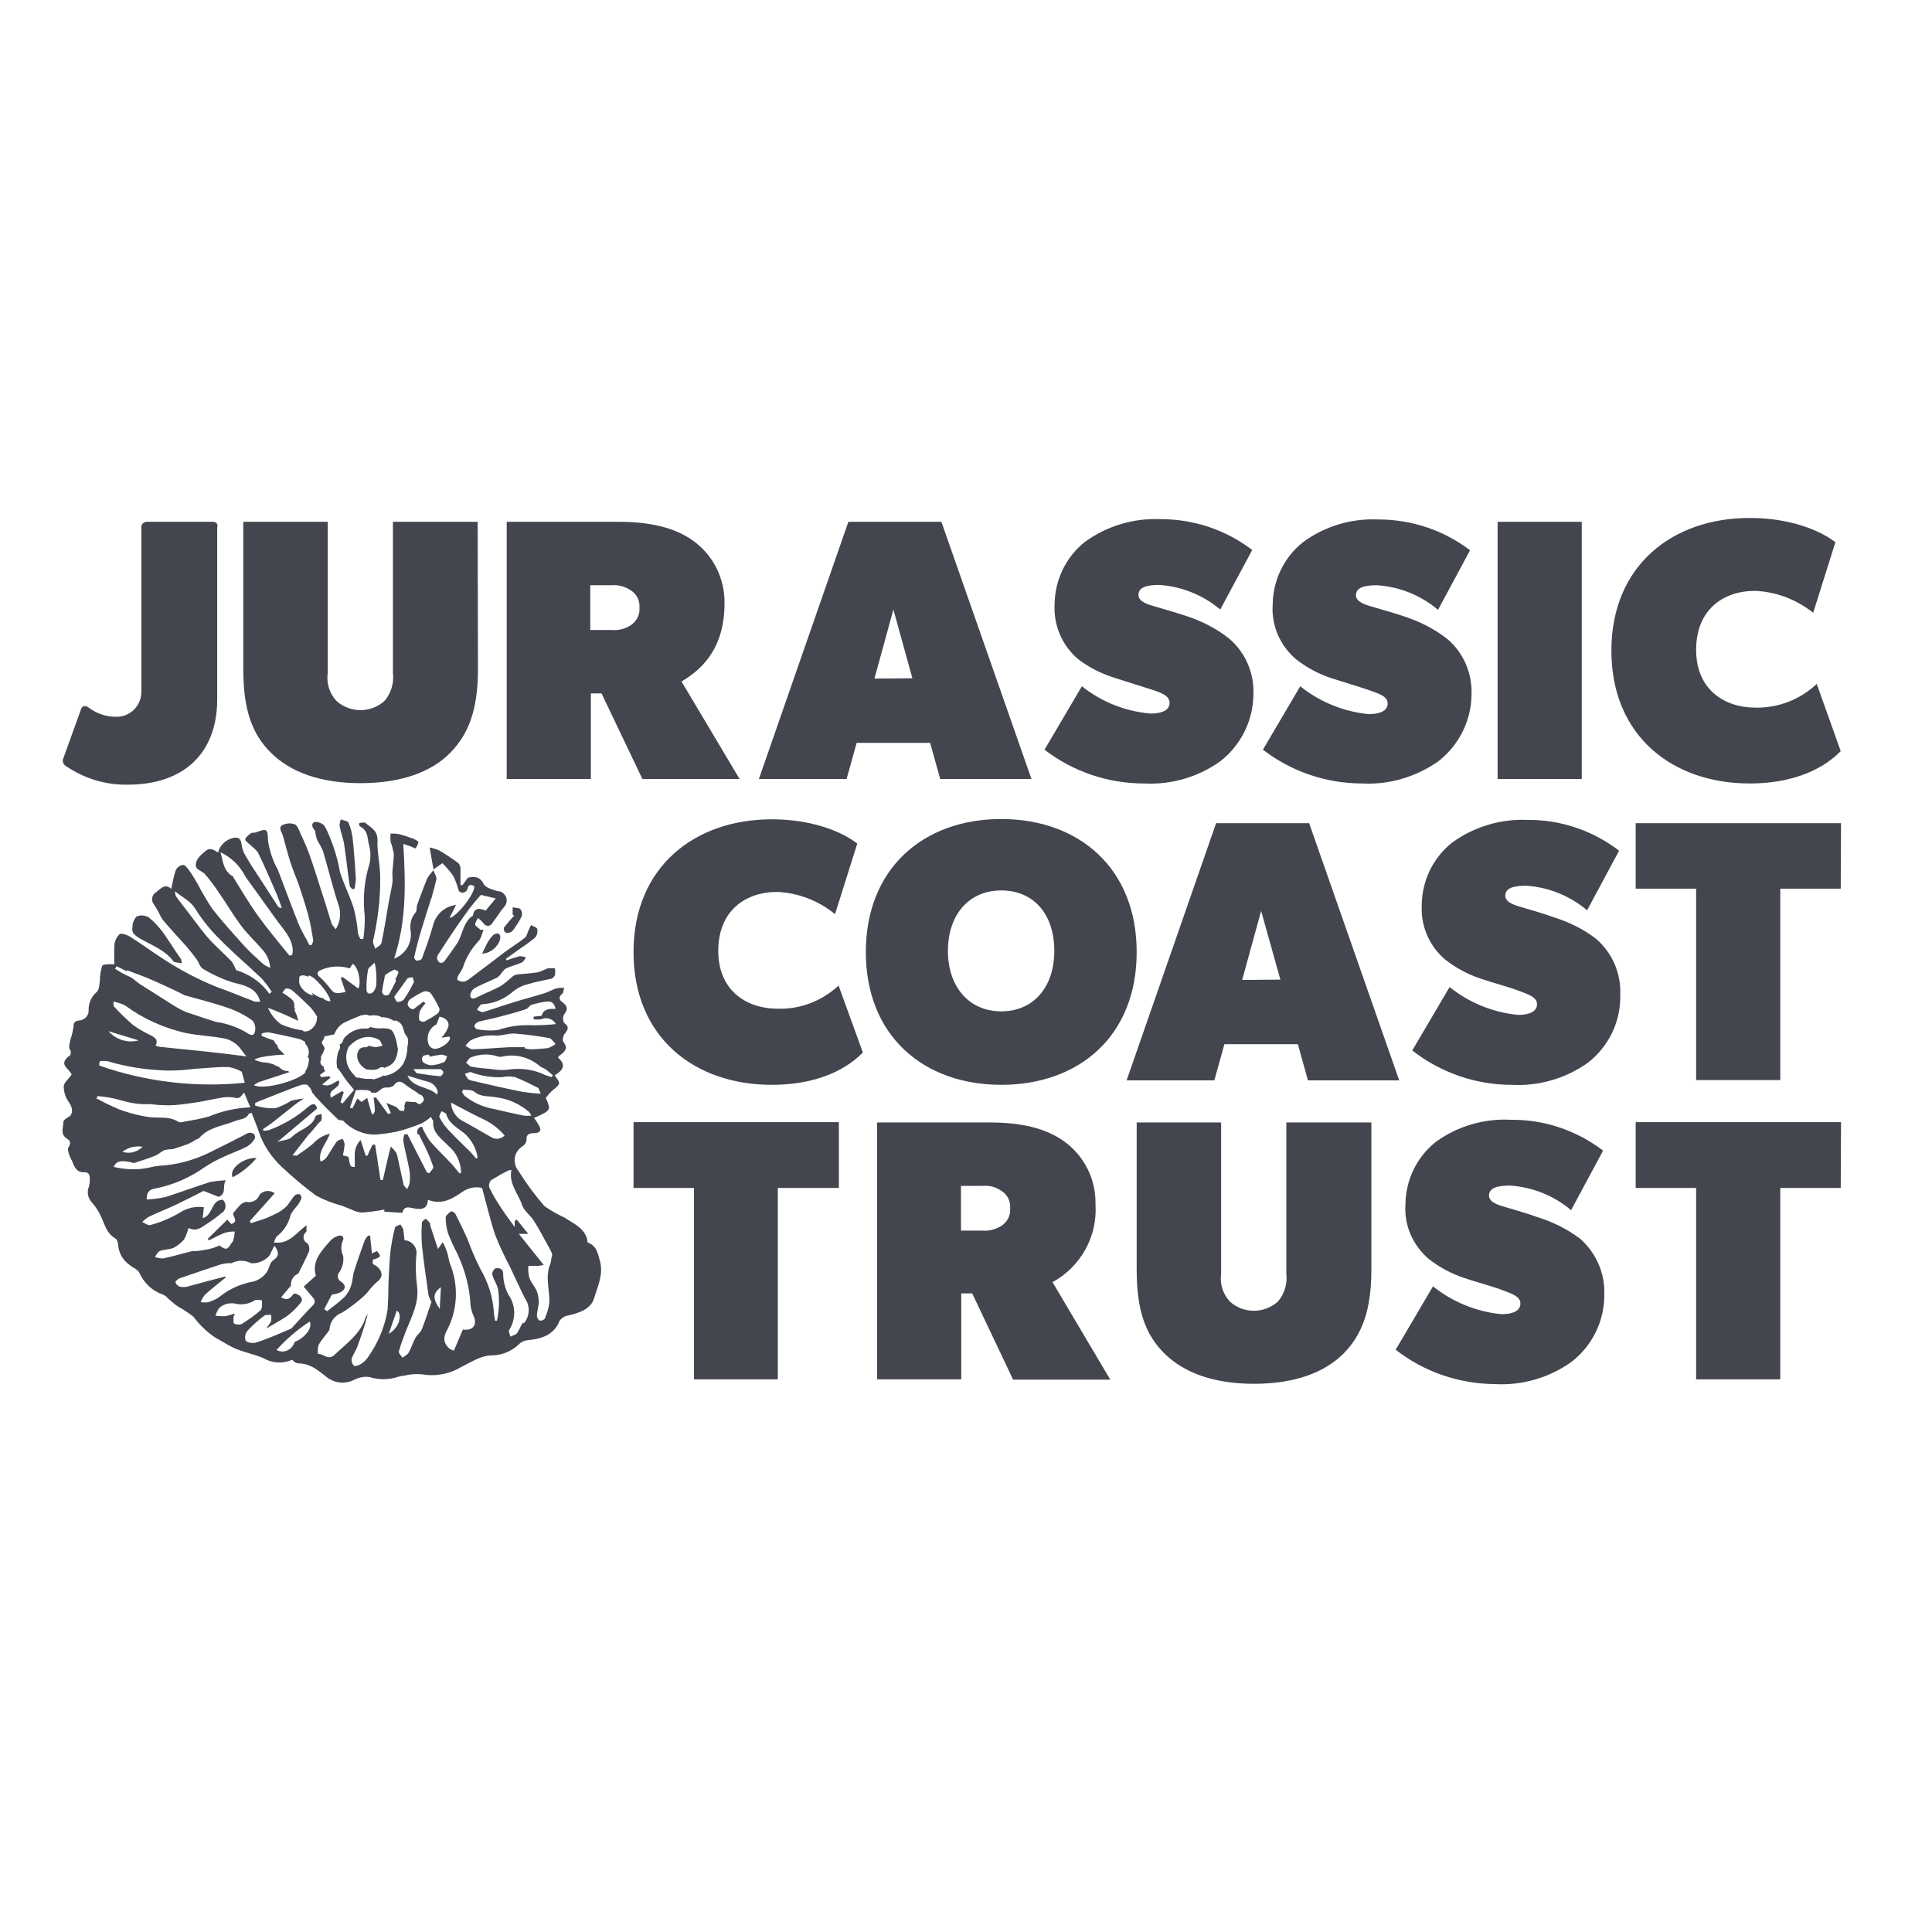 <?xml version="1.0" encoding="utf-8"?>
<!-- Generator: Adobe Illustrator 19.0.0, SVG Export Plug-In . SVG Version: 6.00 Build 0)  -->
<svg version="1.1" id="layer" xmlns="http://www.w3.org/2000/svg" xmlns:xlink="http://www.w3.org/1999/xlink" x="0px" y="0px"
	 viewBox="-153 -46 652 652" style="enable-background:new -153 -46 652 652;" xml:space="preserve">
<style type="text/css">
	.st0{fill:#43464E;}
</style>
<path class="st0" d="M-36.9,238.6c0.7,4.7,1.2,9.5,1.9,14.2c0,0.4,0.5,0.8,0.8,1.2h0.8c0.3-1.1,0.4-2.3,0.5-3.4
	c-0.3-4.6-0.6-9.2-1.1-13.8c-0.2-1.8-0.7-3.5-1.4-5.2c-0.3-0.6-1.7-0.7-2.6-1.1c-0.2,0.7-0.4,1.4-0.4,2.1
	C-38.1,234.6-37.3,236.6-36.9,238.6z"/>
<path class="st0" d="M-74.5,351.3c3.1-1.6,5.8-3.8,8.1-6.5C-71,344.6-75.8,348.5-74.5,351.3z"/>
<path class="st0" d="M-105.8,270.7c4,2.3,8.5,3.9,11.3,7.7c0.4,0.5,1.7,0.4,2.9,0.7c-0.1-0.5-0.2-0.9-0.3-1.4
	c-1.9-2.7-3.8-5.7-5.7-8.5c-1.5-2.1-3.2-4-5.2-5.6c-1.2-0.7-2.7-0.9-4.1-0.3c-1,1.1-1.5,2.5-1.4,3.9
	C-108.7,268.8-107.3,269.8-105.8,270.7z"/>
<path class="st0" d="M20.5,263c-1.2,1.3-2.3,2.6-3.4,4c-0.2,0.6,0,1.3,0.5,1.7c0.6,0.2,1.3,0.1,1.9-0.2c0.6-0.5,1.1-1,1.4-1.7
	c0.9-1.2,1.6-2.4,2.2-3.7c0.2-0.8,0-1.7-0.5-2.3c-0.5-0.5-1.7-0.4-2.6-0.6c0,0.8,0,1.6,0,2.4C20.2,262.8,20.3,262.9,20.5,263z"/>
<path class="st0" d="M49.5,379.7c-0.7-2.6-1.1-5.3-4.2-6.4c-0.4-4.6-4.5-6.2-7.8-8.4c-2.4-1.1-4.7-2.4-6.8-3.9
	c-3.2-3.7-6.1-7.6-8.7-11.8c-2-2.4-1.7-5.9,0.7-7.9c0,0,0,0,0,0l0.8-0.6c0.7-0.4,1.1-1.2,1.2-2c-0.2-1.9,0.9-2.3,2.7-2.3
	s2.4-1,1.6-2.4c-0.5-0.9-1.1-1.9-1.8-2.7c5.8-2.6,5.8-2.6,4-6.8c0.6-0.8,1.3-1.6,2-2.3c3.1-2.5,3.1-2.4,1-5.3
	c2.6-1.6,4.1-3.4,1.2-5.9c0-0.3,0-0.4,0-0.4l0.6-0.5c1.6-1.2,2.9-2.4,1.1-4.5c-0.4-0.5,0-1.9,0.3-2.5c1.1-1.4,2-2.4,0-3.9
	c-0.5-0.9-0.5-2,0-2.9c1.3-1.6,1.2-2.7-0.5-4c-1.2-0.8-1.5-1.8-0.2-2.9c0.5-0.4,0.5-1.4,0.7-2c-0.9-0.1-1.9,0-2.8,0.2
	c-1.3,0.4-2.5,1.2-3.9,1.6c-3.4,1.1-6.8,1.9-10.2,3c-3.4,1-7,2.3-10.6,3.4c-0.5,0-1.3-0.5-1.9-0.8c0.3-0.6,0.7-1.2,1.2-1.7
	c0.4-0.3,1.1-0.2,1.7-0.3c3.3-0.4,6.4-1.8,8.9-3.9c1.6-1.4,3.4-2.3,5.5-2.8c2.5-0.8,5.1-1.2,7.7-1.8c0.6-0.2,1.1-0.7,1.3-1.3
	c0.1-0.7,0.1-1.5,0-2.2c-0.8-0.1-1.7-0.1-2.5,0c-1,0.5-2.1,0.9-3.1,1.3c-2.5,0.4-5,0.5-7.5,0.8c-0.5,0.2-1,0.4-1.4,0.8
	c-1.2,1.1-2.4,2.1-3.7,3c-2.5,1.4-5.3,2.4-7.8,3.7c-1,0.5-2.2,1.1-2.6-0.2c0-1,0.5-2,1.3-2.6c2.4-1.4,5.1-2.4,7.6-3.6
	c0.4-0.2,0.7-0.5,1-0.8c0.7-0.8,1.3-1.9,2.2-2.4c1.7-0.8,3.6-1.2,5.3-2c0.6-0.3,1-1.1,1.4-1.7c-0.7-0.3-1.5-0.4-2.2-0.4
	c-1.5,0.4-2.9,0.9-4.3,1.4l-0.3-0.5l3.2-2.3c2.3-1.7,4.8-3.2,6.8-5c0.6-0.8,0.8-1.8,0.6-2.8c0-0.5-1.4-0.9-2.1-1.3
	c-0.3,0.6-0.6,1.3-0.9,1.9s-0.5,1.9-1.2,2.4c-2,1.6-4.3,3-6.5,4.6c-4.1,3.1-8.2,6.3-12.4,9.4c-0.6,0.5-1.2,0.7-1.9,0.8
	c-0.7,0-1.3-0.2-1.9-0.6c-0.2-0.2,0-1.1,0.3-1.6c0.3-0.5,1.1-1.6,1.5-2.5c1-3.3,2.8-6.3,5.1-8.8c1.1-0.9,1.3-2.7,1.9-4H9.2
	c-0.6-0.6-1.6-1.1-1.8-1.7s0.5-1.5,0.9-2.3c0.7,0.5,1.3,1.1,1.9,1.8c0.5,0.8,1.5,1.1,2.3,0.6c0,0,0,0,0,0c0.3-0.2,0.6-0.4,0.7-0.8
	c1.4-1.7,2.5-3.7,3.9-5.3c1.2-1.2,1.2-3.2,0-4.4c0,0,0,0,0,0c-0.4-0.5-1-0.8-1.6-0.9c-0.8,0-1.5-0.4-2.3-0.6s-2.6-1-3-1.9
	c-1.2-2.5-3.1-2.6-5.3-2.1L3,252.8l-0.6-0.2c0-1.9,0-3.7,0-5.6c0-0.6-0.3-1.2-0.7-1.7c-2-1.5-4.1-2.9-6.3-4.2
	c-1.1-0.5-2.2-0.9-3.4-1.1c0.5,2.7,0.8,4.9,1.3,7.4l3-2.1c1.3,1.3,2.5,2.7,3.6,4.2c0.6,1.1,1,2.2,1.4,3.4c0.3,0.7,0.4,1.9,0.9,2.1
	c0.8,0.5,1.9,0.2,2.4-0.6c0.1-0.2,0.2-0.5,0.2-0.7c0.4-1.2,1.3-1.4,2.3-0.5C7,256,1.1,263.4-1.3,263.8l2.2-4.4
	c-3.6,0.4-6.5,2.9-7.6,6.3c-1.1,4-2.4,7.8-3.9,11.7c0,0.4-1.1,0.8-1.7,0.8c-0.6,0-1-1-0.9-1.3c0.7-3.1,1.5-6.1,2.4-9.1
	c0.9-3,2.1-6.8,3.2-10.2c0.2-0.5,0.4-1,0.5-1.6c0.5-1.8,1-3.6,1.4-5.4c0-0.7-0.5-1.5-1-2.9c-0.8,0.8-1.5,1.7-2.1,2.7
	c-1.2,2.9-2.3,5.9-3.4,8.9c-0.3,0.9,0,2.1-0.7,2.8c-1.4,1.7-1.9,4-1.5,6.2c0.5,4-1.8,7.8-5.6,9.2c4.2-12.6,3.9-25.4,3.1-38.7
	l2.4,0.8c0.6,0.2,1.6,0.8,1.7,0.7c0.5-0.6,0.8-1.3,1-2.1c0-0.3-1-0.8-1.6-1.1c-1.6-0.6-3.4-1.2-5-1.6c-0.9-0.2-1.9-0.2-2.8-0.2
	c-0.1,0.9-0.1,1.8,0,2.7c0.5,1.3,0.8,2.7,1.1,4.1c0,2.2-0.4,4.4-0.5,6.6c0,1.1,0.2,2.2,0,3.4c-0.4,2.5-1,5-1.4,7.4
	c-0.7,4.3-1.4,8.6-2.3,12.8c-0.2,0.7-1.4,1.3-2.1,1.9c-0.2-0.9-0.9-1.9-0.7-2.7c1.6-7,2.5-14.2,2.4-21.5c0-4.1-1.1-8.4-0.9-12.5
	c0-3.4-2.3-4.2-4.1-5.8c-0.3-0.3-1.2,0-1.8,0s-0.2,1.2,0,1.2c2.6,1.3,2.5,3.7,2.9,5.8c0.7,2.2,0.8,4.5,0.3,6.8
	c-1.8,5.7-2.3,11.7-1.6,17.7c0,2.6-0.1,5.1-0.5,7.7h-1c-0.3-0.6-0.6-1.3-0.8-1.9c-0.2-2.8-0.7-5.6-1.4-8.4
	c-1.3-4.2-3.4-8.2-4.7-12.4c-0.7-4.2-2-8.3-3.6-12.2c-0.5-1.2-1-2.3-1.7-3.4c-0.8-0.8-2-1.3-3.2-1.2c-1.3,0.5-0.9,1.8,0,2.8
	c0.3,0.4,0.2,1.2,0.4,1.7c0.1,0.6,0.3,1.3,0.6,1.9c0.7,1.1,1.3,2.2,1.8,3.4c1.9,6.4,3.4,12.8,5.5,19c0.6,2.5,0.2,5.2-1.2,7.4
	c-0.5-0.6-1-1.2-1.4-1.9c-1.2-3.8-2.3-7.6-3.6-11.5c-1.2-3.8-2.4-7.6-3.7-11.3c-0.9-2.6-2-5.1-3.2-7.6c-0.5-1.1-1-2.7-1.9-3.1
	c-1.3-0.5-2.8-0.4-4.1,0.2c-1.6,0.8-0.4,2.3,0,3.4c0.1,0.2,0.1,0.5,0.2,0.7c0.8,2.8,1.5,5.7,2.4,8.5c0.9,2.8,1.9,5,2.8,7.5
	c1.1,3.4,2.2,6.6,3.1,9.9s1.3,5.9,1.8,8.9c0,0.5-0.3,1.1-0.5,1.6h-0.8c-1.1-2.2-2.4-4.3-3.4-6.5c-2.5-6.2-4.8-12.5-7.2-18.8
	c-1.8-3.2-2.9-6.6-3.4-10.2c0-3.7-0.4-3.9-4-2.5c-0.5,0.2-1.3,0-1.7,0.3c-0.4,0.3-1.7,1.2-1.9,1.9c-0.2,0.7,0.9,1.3,1.5,1.9
	s2.3,1.8,2.9,3c2.2,4.5,4.1,9,6.1,13.6c0.7,1.6,1.2,3.2,1.8,4.8c-0.7,0-1.1-0.2-1.3-0.5c-2-3.1-4-6.2-6-9.3c-1.6-2.5-3.4-5-4.8-7.6
	c-0.8-1.2-1.3-2.6-1.5-4.1c-0.2-1.9-1.1-2.5-2.9-2.1c-2.4,0.6-4.4,2.4-5,4.9c-1.3-0.8-2.7-1.8-4.1-0.6c-1.5,1.2-3.7,2.9-3.4,5.2
	c0,1,1.9,1.7,2.9,2.5c1.8,2.1,3.4,4.2,4.9,6.5c2.4,3.4,4.6,7.2,7.1,10.6s4.9,5.5,7.3,8.3c1.7,1.7,2.7,4,2.9,6.4
	c-0.8-0.3-1.6-0.7-2.3-1.2c-2.2-2-4.4-3.9-6.4-6.1c-3.7-4.1-7.4-8.2-10.8-12.5c-1.8-2.7-3.5-5.6-5-8.5c-0.9-1.5-1.8-3.1-2.9-4.6
	c-0.5-0.7-1.5-1.9-2-1.8c-1.1,0.1-2,0.8-2.5,1.8c-0.7,2.1-1.1,4.2-1.5,6.3c-2-1.9-3.4-0.3-5,1c-1.4,0.8-1.9,2.5-1.1,3.9c0,0,0,0,0,0
	c0.2,0.2,0.3,0.5,0.5,0.7c0.5,0.8,1,1.6,1.4,2.4c0.4,0.9,0.8,1.7,1.4,2.5c2.6,3.1,5.3,6,8,9c1.2,1.4,2.3,2.8,3.4,4.3
	c0.7,1,1,2.4,2,3.1c2.3,1.4,4.7,2.6,7.2,3.6c1.6,0.6,3.2,1.2,4.8,1.5c3.4,0.9,6.4,2.1,7.4,6c-0.6,0.1-1.3,0.1-1.9,0
	c-4.2-1.6-8.5-3.4-12.7-4.9c-6.5-2.6-12.7-5.9-18.6-9.8c-3.7-2.4-7.2-5-10.9-7.3c-1-0.6-3-1.2-3.4-0.7c-1,1-1.6,2.3-1.7,3.7
	c-0.1,2.1-0.1,4.3,0,6.4c-1.9,0-3.8,0-4.1,0.5c-0.5,1.6-0.8,3.3-0.8,5.1c-0.2,1.3-0.2,3.1-1.1,3.8c-1.7,1.5-2.7,3.6-2.7,5.9
	c0.2,1.9-1.2,3.5-3.1,3.7c-0.1,0-0.1,0-0.2,0c-1.3,0.2-1.8,0.7-1.8,2c-0.2,1.5-0.5,2.9-1,4.3c-0.2,1.1-0.7,2.5-0.3,3.4
	c0.6,0.7,0.5,1.8-0.2,2.4h-0.2c-1.9,1.7-1.9,2.8,0,4.6c0.4,0.5,0.8,1,1.1,1.5c-1.1,1.6-2.7,2.9-2.7,4c0,1.9,0.6,3.8,1.7,5.3
	c1.1,1.7,1.6,3.1,0.5,4.7c-1,0.6-2.3,1.3-2.3,2c0,1.9-1.2,4.1,1.1,5.6c1.3,0.8,1.5,1.6,0.6,3c-0.4,0.6,0,1.6,0.2,2.4
	c0.3,0.8,0.6,1.5,1,2.2c0.8,2,1.5,4.1,4.6,3.8c0.6,0.1,1.1,0.5,1.3,1.1c0.2,1.3,0.1,2.6-0.2,3.8c-0.8,1.8-0.3,4,1.1,5.4
	c1.3,1.5,2.3,3.1,3.1,4.9c1.2,2.6,1.8,5.5,4.8,7.2c0.6,0.4,0.9,1.7,0.9,2.5c0.3,2.5,1.6,4.8,3.7,6.3c1.1,1,2.8,1.5,3.4,2.7
	c1.6,3.5,4.4,6.2,8,7.4c0.7,0.3,1.3,0.8,1.8,1.4c1.1,0.9,2.1,1.9,3.4,2.7c1.8,1,3.5,2.1,5.1,3.4c2.1,2.8,4.6,5.2,7.5,7.1
	c2.3,1.2,4.4,2.7,6.8,3.7c3,1.2,6.3,1.9,9.2,3.1c3,1.8,6.6,2,9.8,0.6c0.3,0.2,0.5,0.5,0.8,0.7c0.3,0.3,0.7,0.4,1.1,0.5
	c4.5,0,7.2,2.7,10.2,5c2.5,1.7,5.7,2,8.5,0.7c1.7-0.9,3.5-1.3,5.4-1.1c3.1,1,6.5,1,9.6,0c0.6-0.2,1.3-0.4,2-0.4c2-0.5,4-0.7,6.1-0.5
	c4.5,0.8,9.2,0,13.2-2.4c3.6-1.7,6.8-4.1,11.1-4c3.3-0.2,6.4-1.6,8.8-4c0.7-0.6,1.6-1,2.5-1.1c5-0.4,9.1-1.9,10.9-6.5
	c0.6-0.9,1.6-1.6,2.7-1.8c4-0.9,7.9-2.2,9-5.9S50.7,384.1,49.5,379.7z M8.5,298.8c2.3-0.6,4.7-1,6.8-1.6c3.1-0.8,6.1-1.6,9.1-2.6
	c0.8-0.2,1.3-1.3,2-1.5c1.7-0.5,3.4-0.9,5.1-1.1c1.7-0.2,2.6,0.6,3,2.5c-2.4-0.2-4.2,0.2-4.7,2.3l-2.7,0.3c0,0.3,0,0.6,0,0.9
	c0.8,0.1,1.7,0.1,2.5,0c1.8-0.9,4-0.2,5,1.6c-2.6,0.3-5.2,0.4-7.9,0.4c-3.9-0.2-7.9,0.3-11.6,1.6c-2.4,0.3-4.9,0.2-7.2-0.3
	c-0.3,0-1-1-0.8-1.2C7.4,299.5,7.9,299,8.5,298.8z M5.8,305.1c2.7-1.4,5.8-1.9,8.8-1.6c2,0,4-0.8,6-0.7c3.9,0.3,7.7,0.8,11.6,1.5
	c0.8,0,1.5,1.3,2.3,2c-0.7,0.6-1.6,1-2.5,1.4c-1.9,0.2-3.9,0.4-5.8,0.4c-0.7,0-1.4-0.1-2.1-0.3v-0.4c-1.7,0-3.4,0-5.1,0
	c-4.2,0.2-8.3,0.6-12.5,0.7c-0.8,0-1.6-0.7-2.4-1.2C4.6,306.2,5.2,305.6,5.8,305.1L5.8,305.1z M5.8,310.9c2.9-1.2,6.1-1.4,9.1-0.4
	c0.6,0.2,1.3,0.2,2,0c4.4-0.9,9,0.4,12.4,3.4c0.6,0.4,1.3,0.6,1.9,1c0.5,0.4,1.6,1.3,2.4,2l-0.5,0.6l-2.1-0.7
	c-3.9-1.9-8.3-2.5-12.6-1.8c-1.8,0.2-3.6,0.1-5.4-0.2c-2.3-0.2-4.6-0.4-6.8-0.8c-0.7,0-1.2-0.9-1.9-1.4
	C4.9,311.9,5.3,311.1,5.8,310.9L5.8,310.9z M6.3,316c3.3,1.1,6.7,1.7,10.2,1.5c1.4-0.3,2.9-0.3,4.3,0c2.6,1,5.2,2.3,7.7,3.6
	c0.3,0,0.4,0.8,1,2c-2-0.1-4-0.3-6-0.6c-5.6-1.1-11.2-2.4-16.8-3.7c-0.6-0.1-1.2-0.3-1.7-0.6c-0.4-0.5-0.8-1.1-1.1-1.8
	c0.7-0.2,1.5-0.7,2.2-0.6L6.3,316z M3.3,321.7c1.3,0.2,3,0,3.9,0.8c2.1,1.8,4.8,1.3,7.2,1.8c4.1,0.5,7.9,2.2,11.1,4.9
	c0.3,0.4,0.6,0.8,0.8,1.3c-0.8,0.1-1.7,0.1-2.5,0c-3.4-0.7-6.6-1.4-9.9-2.2c-3.6-0.6-7.1-2.1-10-4.4c-0.4-0.4-0.7-0.9-1-1.4
	L3.3,321.7z M10.1,331.7c2.8,1.3,5.2,3.2,7.2,5.5c-1.3,1.3-3.3,1.5-4.8,0.4c-3.4-1.9-6.5-3.8-9.9-5.6c-2-1.3-3.3-3.5-3.4-5.9l1.9,1
	c2.9,1.5,5.8,3.1,8.8,4.5L10.1,331.7z M-11.6,336.8c0.5,1.3,1.3,2.6,1.9,3.9c1.1,2.3,2.1,4.6,2.9,7c0.2,0.6-0.8,1.5-1.3,2.2
	l-0.8-0.2c-2.2-4.3-4.4-8.6-6.6-12.9h-1c-0.3,0.7-0.4,1.5-0.4,2.3c0.6,3.4,1.5,6.6,2.1,9.9c0.2,1.5,0.2,3,0,4.5
	c-0.2,0.6-0.5,1.3-0.9,1.8c-0.5-0.7-1-1.1-1.1-1.5c-0.7-3.2-1.4-6.4-2.1-9.6c-0.1-0.4-0.2-0.7-0.3-1.1c-0.6-0.8-1.2-1.5-1.9-2.2
	c-0.2,0.8-0.5,1.7-0.7,2.6l-2,8.7h-0.8l-1.8-11.9h-0.9l-1.7,3.7h-0.6c-0.5-1.5-1-3.1-1.7-5.3c-2.9,3.1-1.7,6.3-2,9.1
	c-1.5,0-1.5,0-2.1-3.4l-1.9-0.5c0.3-1.2,0.5-2.5,0.6-3.7c-0.1-0.7-0.3-1.3-0.7-1.9c-0.7,0.3-1.6,0.5-2,1c-1.2,1.6-2.1,3.4-3.2,5
	c-0.5,0.8-1.3,1.4-2.2,1.7c-1-3.4,2-6.1,3.1-9.4c-2.2,0.5-4.2,1.7-5.7,3.4c-1.7,1.4-3.4,2.6-5.3,3.9c-0.2,0.2-0.7,0-1.6,0
	c1.9-2.4,3.6-4.6,5.3-6.8c0.3-0.4,0.8-0.8,1.2-1.3l2.4-2.9c0.3-0.3,0.9-0.6,0.9-1c0.1-0.7,0.1-1.3,0-2c-0.7,0.3-1.8,0.4-2,0.8
	c-1.1,3.8-5.5,4.4-8,7c-0.9,1-2.9,1-4.9,1.7l13.4-11.3c-0.4-1.8-1.4-1.8-2.7-0.8c-4,3.5-8.6,6.3-13.6,8.1c-0.6,0.1-1.1,0.2-1.7,0.2
	l-0.3-0.5c1.3-0.9,2.7-1.8,3.9-2.8c2.3-1.8,4.5-3.6,6.8-5.4c1-0.8,2.1-1.5,3.2-2.2c-1.5,0.2-3,0.4-4.4,0.8c-1.7,1.1-3.4,1.9-5.3,2.5
	c-2.3,0.1-4.6-0.2-6.8-0.9v-0.8c0.4-0.2,0.9-0.5,1.4-0.7c4.6-1.8,9.2-3.7,13.9-5.4c0.8-0.3,1.7-0.3,2.6,0l-0.2,0.2l0.5,0.3
	c0.5,0.6,0.9,1.3,1.1,2.1l0.5,0.5c0.2,0.1,0.2,0.3,0.2,0.4l0.7,0.7c2.3,2.6,4.8,5,7.3,7.4c0.3,0.3,1.1,0.2,1.7,0.4
	c2.8,3,6.7,4.7,10.8,4.7c2.4-0.2,4.9-0.5,7.3-1c2.9-0.7,5.7-1.7,8.4-2.8c1.1-0.6,2.2-1.3,3.1-2.2c0.5,1,0.9,1.4,0.8,1.7
	c-0.3,3.8,2.9,5.7,5.1,8.1c2.6,2.1,4.1,5.3,4.3,8.6c0,0.2,0,0.4-0.4,0.8c-1-1.1-1.7-2.1-2.6-3.1c-2.5-2.7-5.2-5.2-7.6-8
	c-1-1.5-1.9-3.1-2.6-4.8c-1,0.1-1.7,1-1.6,2c0,0.2,0.1,0.4,0.2,0.6L-11.6,336.8z M-1.4,303.8c0,0.2,0.3,0.3,0.3,0.4
	c0,1.8-4.2,4.4-5.9,3.6c-0.5-0.2-0.9-0.6-1.2-1c-1.2-2.7-0.1-5.8,2.5-7.1l1-2.6c2.3,0.4,3.4,1.8,3,3.4c-0.5,1.4-1.3,2.6-2.3,3.7
	L-1.4,303.8z M-8.2,309.9c0,0.2,0.1,0.5,0.2,0.7c1.3-0.3,2.6-0.5,4-0.7c0.7,0.1,1.3,0.3,1.9,0.6c-0.3,0.6-0.5,1.7-1,1.9
	c-1.3,0.6-2.8,1-4.2,1.1c-1.1,0-2.1-0.4-3-1.1c-0.4-0.6-0.4-1.3,0-1.9C-10,310-9,310.1-8.2,309.9L-8.2,309.9z M-4.2,314.9
	c0.4,0.2,0.8,0.6,0.8,1.1c0,0.4-0.7,1.2-1,1.2c-2.6-0.2-5.2-0.6-7.8-1c-0.3,0-0.5-0.5-1.3-1.4c3.6,0,6.4,0,9.3,0L-4.2,314.9z
	 M-8.1,319.2c1.5,0.4,3.4,2.7,2.6,4.2c-2.9-2.9-8.1-2.1-10-6.4l1.7,0.5C-11.9,318.1-10,318.7-8.1,319.2L-8.1,319.2z M-11.1,323.3
	c1.7,1.3,1.4,2.6-0.4,3.4l-1.3-0.8c-0.9,0-1.9,0-2.8-0.2l-0.6,0.2c0,0.4-0.2,1-0.4,1.3l0,0l0,0c0.3,0.4,0,1.1,0,1.7
	c-0.5,0-1.3,0-1.6-0.2l-1-1.1l0,0l-3.4-1.4l1.5,3.4l-0.9,0.4l-4.1-5.6h-0.4h-0.4c0.2,1.5,0.4,3,0.4,4.5c0,0.3-0.3,0.7-0.5,1.1h-0.5
	l-1.6-5.5l-1.9,1.4l-1.4-1.2l-1.7,3.4l-0.8-0.3l2-5.9c1.3-0.1,2.7-0.1,4,0c0.5,0.1,1,0.4,1.4,0.9c0.3-0.1,0.7-0.1,1,0
	c1,0,1.8-1.2,2.7-1.6c0.9-0.4,2.2,0,2.8-0.4c0.3-0.2,0.5-0.3,0.8-0.3c0.1-0.2,0.2-0.4,0.4-0.6c1.2-1.4,2.4-0.9,3.7,0.2
	c1.3,1.1,3.4,2.1,4.8,3.4L-11.1,323.3z M-1.7,335.3c-1.2-1.3-2.2-2.7-3-4.3c-0.2-0.5,0.4-1.3,0.7-2c0.5,0.3,1.5,0.6,1.6,1
	c0.8,3,3.6,4.5,5.9,6.3c2.5,2.1,4.2,5.1,4.7,8.4l-0.5,0.3c-0.6-0.7-1.2-1.4-1.8-2.1C3.4,340.4,0.7,337.9-1.7,335.3L-1.7,335.3z
	 M-5.3,276.4c3.1-4.8,6.1-9.4,9.5-14.1c1.6-2.3,3.4-4.4,5.1-6.3l5,1.2l-3.4,4.1c-2.1-0.9-3.9-1-4.3,1.7l0,0
	c-3.4,2.2-3.4,6.4-5.3,9.3c-1.4,2.1-2.9,4.2-4.4,6.2c-0.4,0.4-1,0.5-1.5,0.4c-0.5-0.4-0.8-0.9-0.9-1.5c0-0.5,0.1-0.9,0.4-1.3
	L-5.3,276.4z M-10,288.6c0.8-0.2,1.7,0,2.3,0.5c1.2,1.7,2.2,3.5,3,5.3c0.1,0.7-0.2,1.3-0.7,1.7c-1.4,1-2.9,1.9-4.4,2.7
	c-0.6,0.1-1.2-0.1-1.7-0.5c-0.2-1-0.1-2.1,0.2-3.1c0.5-0.9,1.1-1.8,1.9-2.6l-0.7-0.6c-0.7,0.5-1.4,1.1-2.1,1.6
	c-0.7,0.5-1.2,1.1-1.6,1c-0.7-0.2-1.3-0.7-1.6-1.4c-0.1-0.7,0.2-1.4,0.7-1.9C-13.2,290.3-11.6,289.3-10,288.6z M-15.5,284.2
	c0.3-0.3,1.2-0.3,1.8-0.4c0,0.6,0.6,1.4,0.3,1.8c-1,2-2.1,4-3.4,5.8c-0.6,0.5-1.4,0.8-2.1,0.7c-0.4,0-0.7-1.1-1.1-1.7
	C-18.3,288.2-17,286.2-15.5,284.2L-15.5,284.2z M-24,288.1c0.2-1.4,0.5-2.8,0.8-4.2c0-0.3,0-0.8,0.4-1c0.9-0.7,1.9-1.2,2.9-1.7
	c0.3,0,1.5,0.7,1.4,0.9c-0.3,0.9-0.7,1.7-1.1,2.5l0.3,0.3c-0.7,1.5-1.5,3-2.3,4.5c-0.5,0.6-1.3,0.7-1.9,0.3c0,0,0,0,0,0
	C-24,289.3-24.2,288.7-24,288.1L-24,288.1z M-28.8,281.3c0-0.7,1.2-1.3,2.2-2.4c0.2,0.6,0.3,1.2,0.4,1.8c0.2,1.8,0.3,3.5,0.2,5.3
	c0,1-0.4,2-1.1,2.8c-0.9,0.9-2.2,0.6-2.2-0.7C-29.4,285.8-29.2,283.5-28.8,281.3L-28.8,281.3z M-30.7,296.7c0.7-0.4,1.5-0.4,2.1,0h1
	c0.5-0.1,1-0.1,1.4,0c0.1,0,0.3,0,0.4,0l0.8,0.2c0.3,0.1,0.5,0.2,0.7,0.4c1.5-0.1,3,0.4,4.2,1.2c0.3-0.1,0.7-0.1,1,0
	c2.1,1.1,1.9,2,2.6,4c0.3,0.8,1.1,1.4,1.2,2.3c0.1,0.8,0,1.6-0.2,2.3c0,2.2-0.5,4.3-1.6,6.2c-1.3,1.8-3.2,3.1-5.3,3.6
	c-0.4,0.2-0.8,0.2-1.1,0c-0.4,0.3-0.9,0.5-1.4,0.7c-0.5,0.2-1,0.4-1.5,0.5c-0.3,0.2-0.7,0.2-1.1,0h-1.2c-1,0-2-0.1-3-0.4h-0.7
	c-0.4-0.1-0.8-0.3-0.9-0.7l-0.3-0.3c-0.3-0.4-0.7-0.8-1-1.2c-1.8-2.4-2.1-5.7-0.6-8.4c0.6-0.6,1.3-1.2,2-1.7
	c0.4-0.3,0.8-0.5,1.3-0.7c2.2-1.1,4.7-1,6.8,0.2c0.6,0.3,0.8,1.4,1.2,2c-0.7,0.2-1.5,0.4-2.3,0.5c-0.8-0.1-1.6-0.3-2.4-0.5
	c-0.3,0.4-0.8,0.6-1.3,0.5c-2.3,0-2.9,2.3-2.4,4.1c0.5,1.5,1.6,2.7,3,3.4c1.1,0.2,2.3,0.2,3.4,0c0.3-0.1,0.7-0.3,1-0.5
	c0.5-0.4,1.1-0.4,1.6,0l0.4-0.2c3.2-1,3.9-3.4,4.2-6.2c-0.3-1.1-0.4-2.4-0.8-3.6c-1-3-1.4-3.4-4.9-3.4c-0.3,0.1-0.7,0.1-1,0
	c-0.2,0-0.4,0-0.6,0c-0.7-0.1-1.3-0.2-2-0.4l0,0c-0.4,0.4-1,0.6-1.6,0.5c-2.3-0.1-4.6,0.7-6.3,2.3c-0.6,0.4-1.1,1-1.3,1.6
	c-0.1,0.7-0.5,1.2-1.2,1.5c0.2,0.5,0.2,1.1,0,1.6c-0.2,0.4-0.4,0.7-0.6,1.1c0,0.1,0,0.3,0,0.4c-0.4,1.4-0.5,2.8-0.3,4.2
	c0,0.2,0,0.4,0,0.5l0,0c0.2,0,1,1.1,1.4,1.7c0.4,0.6,1.3,2,2,2.9c0.7,0.9,1.6,1.9,2.4,2.9l-3.9,4.6l-0.7-0.4l1.1-3.4l-0.5-0.4
	l-3.8,2.2c-1.4-3,3.7-3,2.6-5.8c-1.7,0.7-3.1,2.4-5.6,1.4l2.8-2.3l-0.3-0.5l-2.9,0.3l-0.3-0.8l1.8-1.3c-0.4-0.3-0.6-0.8-0.5-1.4
	l-0.5-0.3c-0.7-0.5-0.9-1.5-0.4-2.2l0,0l0,0c-0.2-0.5-0.1-1.1,0.2-1.5c0.4-0.6,0.7-1.2,0.8-1.8l0.2-0.4c-0.3-0.6-0.6-1.2-1-1.8
	c0.1-0.6,0.4-1.1,0.8-1.5v-0.7l3.2-0.7c0.1,0,0.1,0,0.2,0c0.7-1.9,2-3.4,3.8-4.2c1.8-0.9,3.8-1.6,5.6-2.4L-30.7,296.7z M-44.8,281.4
	c3.1-1.4,6.5-1.6,9.8-0.6l1-1.5c1.8,0.6,3.1,6.5,1.9,8.3l-5.3-3.9l-0.6,0.3l1.6,4.8c-3.6,0.6-3.8,0.7-5.7-1.9
	c-0.9-1.1-1.8-2.1-2.9-3.1C-46.2,282.9-46.1,281.9-44.8,281.4L-44.8,281.4z M-52,284.7v-0.8c0-1.1,2.3-0.8,3-0.2v-0.4
	c1.5-0.7,7.4,6.2,7.5,8.6c-1,0-1.9-0.4-2.6-1.1c-0.4,0-0.8-0.1-1.2-0.3c-0.8-0.4-1.7-0.9-2.4-1.5c0.1,0.3,0.3,0.6,0.3,0.9
	C-50,289.5-52.5,286.5-52,284.7L-52,284.7L-52,284.7z M-66.2,262.7c-2.9-4.1-5.4-8.4-8.1-12.7v-0.2c-3.4-1.8-3.4-5.2-4.3-8.2
	c3.6,1.7,6.6,4.6,8.4,8.2c3.4,4.7,6.8,9.5,10.2,14.2c2.4,3.4,5.5,6.3,5.8,10.5c0,0.6-0.1,1.2-0.2,1.8l-0.9,0.2
	C-59,272-62.8,267.4-66.2,262.7L-66.2,262.7z M-53.4,295.4c-0.2-0.4-0.2-0.8,0-1.2h-0.3c0.2-2.3-0.2-2.8-4-5.2
	c0.5-0.5,0.8-1.4,1.4-1.4c0.7,0,1.5,0.2,2,0.7c2.1,1.8,4.1,3.7,6.1,5.7c0.9,1,1.6,2.1,2.3,3.2l-0.2,0.2c0.1,0.3,0.1,0.6,0,0.9
	c-0.3,1.7-1.5,3.1-3.1,3.7h-0.2c-0.5,0.2-1.2,0.1-1.6-0.3c-2.4-0.3-4.8-1-7.1-2c-2-1.4-3.5-3.4-4.5-5.6c3.5,1.3,6.9,2.8,10.2,4.4
	C-52.5,297.5-52.9,296.4-53.4,295.4L-53.4,295.4z M-73.3,281.4c-0.4-1-0.9-2-1.5-2.9c-2.3-2.4-4.8-4.6-7.1-7
	c-1.1-1.2-2.1-2.4-3.1-3.7c-2.8-3.7-5.6-7.3-8.4-11c-0.4-0.6-0.6-1.3-0.5-2c2.3,2,5.1,3.1,6.8,5.9c2.4,3.8,5.3,7.4,8.5,10.5
	c4.4,4.5,9.3,8.6,13.9,13c1.2,1.4,2.4,2.9,3.4,4.5l-0.8,0.7C-64.7,285.6-68.7,282.8-73.3,281.4z M-57,309.9
	c-0.8-1.1-2.4-1.8-2.4-3.2c-0.5-0.3-0.8-0.7-1-1.2c0-0.5-1.3-0.7-2-1l-2.3-0.9v-0.8c0.8-0.3,1.6-0.4,2.4-0.4
	c3.5,0.7,6.9,1.4,10.2,2.2c0.7,0.2,1.4,0.6,2.1,1v0.6c1.2,1.2,1.6,3.1,0.8,4.6c0.3,0,0.5,0.4,0.5,0.7c-0.1,1.5-0.5,2.9-1.3,4.2l0,0
	v0.3c-3,3-14.3,5.9-17.3,4.2c0.5-0.4,1-0.7,1.6-1l10.4-3.4c-0.2-0.1-0.4-0.3-0.6-0.4c-0.7,0.1-1.4-0.1-2-0.5l-1.2-1
	c-0.6-0.1-1.1-0.4-1.6-0.7c-1.2-0.4-2.4-0.7-3.7-0.7c-0.9-0.2-1.8-0.5-2.7-0.8c0.5-0.9,5.5-1.6,10.2-1.8L-57,309.9z M-113.6,280.1
	l3.4,1.7c0-0.1,0-0.2,0-0.4c2.2,0.8,4.4,1.7,6.6,2.5c2.2,0.9,4.8,2.1,7.2,3.2c1.6,0.7,3.1,1.5,4.6,2.2c0.4,0.2,0.8,0.5,1.2,0.6
	c4.9,1.4,9.9,2.6,14.7,4.3c2.9,1,5.6,2.4,8.1,4.2c1,1.2,1.2,2.8,0.7,4.2c-0.5,1.3-2,0.4-3-0.3c-3-1.7-6.3-2.9-9.8-3.4
	c-3.1-0.9-6.2-2-9.2-3c-1.1-0.3-2.1-0.8-3.1-1.3c-1.6-0.9-3.1-1.8-4.6-2.8l-9-5.7c-0.9-0.6-1.7-1.4-2.6-2s-2.1-1-3.2-1.6
	s-1.7-1.1-2.6-1.6L-113.6,280.1z M-114.7,292c1.4,0.3,2.7,0.7,3.9,1.3c6.1,4.5,13,7.6,20.4,9.3c4,0.8,8.2,1,12.2,1.7
	c2.8,0.3,5.3,1.9,6.8,4.2c0.5,0.7,1,1.4,1.6,2c-4.7-0.6-9-1.1-13.4-1.6l-15.7-1.6c-0.5-0.1-1.1-0.2-1.6-0.4c1.1-2.1-0.4-2.9-2-3.7
	c-1.9-0.9-3.8-2-5.5-3.2c-2.3-2-4.5-4.1-6.6-6.4C-114.7,293.5-114.7,292.9-114.7,292z M-106.2,305.1c-3.7,1-7.6-0.2-10.2-3.1
	L-106.2,305.1z M-119.7,312.1c0.9-0.1,1.9-0.1,2.9,0c6.6,2,13.5,3,20.4,3.2c3,0,6-0.2,9-0.6c3.9-0.2,7.7-0.7,11.6-0.6
	c1.6,0.3,3,0.8,4.4,1.6c0.4,1.4,0.7,2.7,1,3.7c-16.6,1.7-33.4-0.3-49.1-5.8c0-0.5,0-1,0.2-1.5L-119.7,312.1z M-120.5,325l0.4-1.1
	c2.8,0.2,5.5,0.7,8.2,1.5c3.1,0.9,6.3,1.4,9.6,1.2c2.1,0.3,4.3,0.4,6.4,0.4c2.9,0,5.8-0.5,8.7-0.9s6.5-1.3,9.9-1.8
	c0.9-0.1,1.7-0.1,2.6,0c2.5,0.5,2.4,0.5,4.1-1.6c0.7,1.8,1.4,3.4,2.1,5c-4.8,0.2-9.5,1.2-14,3.1c-2.8,0.8-5.8,1.3-8.7,1.8
	c-0.5,0.2-1.1,0.2-1.6,0c-3.2-2.1-7-1.1-10.5-1.7c-3.1-0.5-6.2-1.3-9.2-2.4c-2.6-1.1-5.2-2.3-7.7-3.7L-120.5,325z M-104.9,341
	c-1.7,1.8-4.4,2.5-6.8,1.7C-109.7,341.2-107.3,340.6-104.9,341L-104.9,341z M-82.4,393.4c-1,0.2-1.9,0.2-2.9,0
	c0.4-0.9,0.9-1.8,1.5-2.5c2.2-2,4.7-3.9,7-5.8l-0.2-0.3c-4.3,1.1-8.5,2.2-12.8,3.4c-0.8,0.2-1.7,0.2-2.6,0c-0.7-0.3-1.2-0.8-1.4-1.5
	c0-0.3,0.8-1.1,1.4-1.3c4.6-1.6,9.1-3.1,13.6-4.6c1.3-0.4,2.6-0.6,3.9-0.5c2.1-1.1,4.6-1.1,6.6,0c2.3,0.2,4.6-0.8,6.2-2.5
	c0.5-1.1,1.1-2.2,1.7-3.4c1.4,1.9,1.9,3.4-0.4,4.9c-1,0.7-1.3,2.2-1.8,3.4c-1.2,2.2-3.5,3.7-6,4c-3.6,0.8-7.1,2.4-10,4.7
	c-1.1,0.9-2.4,1.5-3.7,1.9L-82.4,393.4z M-73.9,400.7c-0.4,0-0.3-1.4-0.3-2.1s0.3-0.6,0.4-1l-0.2-0.3c-1,0.4-2,0.7-3.1,0.9
	c-1.1,0-2.1,0-3.2-0.2c0.3-0.9,0.7-1.8,1.3-2.6c1.4-1.3,3.4-1.8,5.2-1.5c2.3,0.6,4.8,0.2,6.8-1.1c0.5-0.3,1.6,0,2.4,0
	c0,1.2,0.2,2.7-0.5,3.4c-1.9,1.7-4.1,3.2-6.3,4.6C-72.1,401.1-73.1,401.1-73.9,400.7z M-53.6,406.9c-0.6,2.2-2.8,3.6-5,3.1
	c-0.4-0.1-0.7-0.2-1.1-0.4c3.3-3.7,7.1-6.9,11.2-9.6C-47.4,402.1-50.1,405.5-53.6,406.9L-53.6,406.9z M-21.8,404.1
	c1-2.8,1.8-5.3,2.7-7.8C-17,397.5-18.3,402.2-21.8,404.1L-21.8,404.1z M-4.6,395.7c-2.4-3.4-2.4-5.3,0.4-7.3L-4.6,395.7z
	 M23.6,400.3c-1,1.1-1.3,2.6-2.2,3.7c-0.4,0.5-1.5,0.7-2.2,1.1c0-0.7-0.7-1.7-0.4-2.2c2.4-3.7,2.3-8.5-0.3-12.1
	c-1.1-2.2-1.7-4.6-1.7-7c0-1.8-1.5-1.9-2.6-1.8c-0.7,0.5-1.1,1.3-1.1,2.1c0.5,1.8,1.7,3.4,2,5.1c0.3,2.1,0.4,4.3,0.2,6.5
	c-0.1,1.3-0.3,2.7-0.6,4h-0.6c-0.2-0.8-0.3-1.6-0.4-2.5c-0.3-5.3-1.9-10.4-4.6-15c-1.7-3.3-3.1-6.7-4.4-10.2
	c-1.3-2.9-2.7-5.7-4.1-8.5c-0.4-0.4-0.9-0.7-1.4-0.7c-0.7,0.6-1.8,1.4-1.8,2.1c0,1.8,0.3,3.6,0.8,5.3c0.9,2.3,1.9,4.5,3.1,6.8
	c2.6,5.5,4.2,11.4,4.5,17.5c0.2,1.4,0.6,2.8,1.2,4c1,2.8-0.5,4.6-3.8,4.2c-1,2.3-2,4.7-3,7.1c-2.2-0.5-3.7-2.8-3.1-5c0,0,0,0,0-0.1
	c0.1-0.5,0.3-0.9,0.5-1.3c3.9-7.1,4.3-15.6,1.2-23.1c-0.4-1.2-0.5-2.5-0.9-3.7c-0.4-1.2-0.9-2.3-1.5-3.4l-1.6,2.3
	c-0.9-2.8-1.7-5.2-2.5-7.6c-0.2-0.5,0-1-0.4-1.4c-0.4-0.5-0.8-0.9-1.3-1.2c-0.4,0.4-1.2,0.8-1.2,1.3c-0.2,2.6-0.2,5.1,0,7.7
	c0.6,5.6,1.4,11.1,2.2,16.7c0.2,0.8,0.6,1.6,1,2.4c-1,2.9-2,6-3.2,9.1c-0.4,1.1-1.6,1.9-2.2,3c-0.9,1.6-1.4,3.4-2.3,5
	c-0.4,0.7-1.4,1.2-2.1,1.7c-0.4-0.7-1.3-1.5-1.2-2.1c0.7-2.5,1.6-4.9,2.5-7.2c2-4.9,4.5-9.7,3.6-15.2c-0.4-3.4-0.5-6.8-0.2-10.2
	c0.4-2.3-1.1-4.4-3.4-4.9c0,0,0,0,0,0h-0.6c-0.1-1.2-0.2-2.4-0.4-3.6c-0.2-0.6-0.6-1.2-1-1.8c-0.6,0.4-1.7,0.6-1.8,1.1
	c-0.7,2.5-1.1,5.1-1.5,7.7c-0.4,3.7-0.5,7.4-0.7,11.1c0,3-0.1,5.9-0.3,8.9c-0.9,5.6-3.1,11-6.4,15.7c-0.6,1-1.4,1.8-2.4,2.5
	c-0.7,0.5-2.2,1-2.5,0.7c-0.7-0.6-1-1.6-0.8-2.5c0.5-1.2,1.1-2.3,1.7-3.4c1.4-3.8,2.7-7.6,3.7-11.5c-0.3,0.4-0.6,0.8-0.8,1.3
	c-1.6,5.3-6.5,8.7-10.5,12.5c-2,1.9-3.7-0.5-5.5-0.4c-0.1-1-0.1-2,0.2-3c0.7-1.2,1.5-2.3,2.4-3.4c0.5-0.7,1.3-1.4,1.3-2
	c0.2-2.5,1.9-4.7,4.2-5.5c2.3-1.4,4.5-3.1,6.6-4.9c1.1-0.9,2.1-2,3-3.2c0.8-0.9,1.6-1.8,2.5-2.5c2.2-1.7,1.4-4.5-1.7-5.8
	c0-0.5,0-1,0-1.5c2.8-0.8,3-1.1,1.4-2.9l-1.7,0.8l-0.6-6h-0.7c-0.4,0.5-0.8,1-1.1,1.5c-1.2,3.4-2.5,7-3.6,10.5
	c-0.5,1.6-0.5,3.4-1,4.8c-0.4,1.4-1.2,2.8-2.2,3.9c-1.9,1.7-3.9,3.3-5.9,4.8l-1-0.7l2.6-4.9c0.8-0.1,1.7-0.3,2.5-0.6
	c2.1-0.9,2.5-2.4,0.7-3.7c-1-0.5-1.5-1.7-1-2.8c0.1-0.2,0.2-0.3,0.3-0.4c1.1-1.7,1.6-3.7,1.3-5.6c-0.8-1.7-0.8-3.7,0-5.4
	c0.4-1-0.6-1.9-2-1.2c-0.9,0.3-1.6,0.8-2.3,1.5c-3,3.4-6.4,7-4.9,11.8l-4.1,3.7l3.1,3.7c0.7,0.6,0.8,1.7,0.2,2.4c0,0,0,0,0,0
	l-0.3,0.3c-2.3,2.3-4.4,4.8-6.6,7.1c-0.2,0.3-0.5,0.6-0.9,0.8c-3.9,1.6-7.7,3.4-11.7,4.6c-1,0.3-3.1,0-3.4-0.7
	c-0.4-1.2-0.1-2.5,0.7-3.4c1.7-1.8,3.6-3.5,5.6-5c0.5-0.4,1.5-0.2,2.3-0.3c0.1,0.7,0.1,1.5,0,2.2c-0.5,0.9-1.1,1.7-1.7,2.5
	c2.6-1.6,5.2-2.9,7.5-4.6c1.6-1.2,3-2.7,4.2-4.2c1-1.2,0-2.7-2.2-3.1c-1.1,0.9-1.7,2.9-4.4,1.3l2.4-2.9c0.3-0.4,0.9-0.8,0.9-1.2
	c-0.1-1.6,0.8-3.2,2.3-3.8c0.1-0.1,0.2-0.2,0.3-0.3c1.1-2.4,2.4-4.7,3.4-7.1c0.4-1,0.2-2.1-0.4-2.9c-1.2-0.5-1.7-1.9-1.1-3.1
	c0-0.1,0.1-0.2,0.1-0.2c0.1-0.2,0.3-0.4,0.5-0.5c0.3-0.4,0-1.2,0.2-2.3c-3.7,2.5-5.7,6.5-11.1,5.8c0.5-1,0.6-1.8,1.2-2.2
	c2.3-1.8,3.9-4.4,4.5-7.2c0.6-1.1,1.4-2.1,2.2-3c0.6-0.7,1-1.5,1.4-2.4c0.1-0.6-0.1-1.1-0.6-1.5c-0.6-0.1-1.2,0.1-1.7,0.5
	c-0.9,1-1.6,2.3-2.5,3.4c-0.9,0.9-1.9,1.7-3,2.3c-1.6,0.8-3.2,1.6-4.9,2.2c-1.4,0.5-2.9,0.9-4.3,1.4l-0.4-0.7l8.4-9.4
	c-1.6-1.2-3.8-1-5.1,0.5l0,0c-0.6,1.8-2.5,2.8-4.4,2.4c-0.6,0-1.6,0.5-2.2,1.1c-0.8,0.9-1.6,1.8-2.3,2.7c-0.2,1.3,2,2.7-0.6,3.7
	l-1.4-1.5l-6.6,6.5l0.4,0.5c1.8-0.9,3.6-1.9,5.5-2.6c1-0.3,2.1-0.4,3.2-0.4c0,1-0.2,2-0.5,3c0,0.4-0.5,0.7-0.7,1.1
	c-1.2,2.1-1.9,2.2-3.9,0.6c-1.1,0.5-2.2,0.9-3.4,1.2c-1.4,0.3-2.9,0.5-4.3,0.7c-0.5,0-1,0-1.4,0c-3.4,0.8-6.6,1.8-10,2.5
	c-0.9,0-1.8-0.2-2.7-0.5c0.5-0.7,0.9-1.7,1.6-2c1.5-0.6,3.4-0.5,4.7-1.1c1.3-0.7,2.5-1.6,3.5-2.8c0.7-1.2,1.2-2.6,1.5-3.9
	c2.8,1.4,4.5-0.3,6.1-1.3c1.7-1.1,3.4-2.3,4.9-3.6c1.4-0.7,1.9-2.4,1.2-3.8c0-0.1-0.1-0.1-0.1-0.2c-0.1-0.2-0.3-0.4-0.5-0.6
	c-4.1,0-3.1,5.1-6.8,6.2c0.2-1.4,0.3-2.5,0.4-3.7c-2.9-0.4-5.8,0.3-8.2,1.9c-3.1,1.8-6.4,3.2-9.8,4.1c-0.7,0.3-1.9-0.6-2.8-1
	c0.7-0.7,1.4-1.3,2.3-1.8c3.1-1.5,6.3-2.7,9.4-4.2s6.3-3.1,9-4.5l5.1,2c2.8-1.1,1.1-3.4,2.4-5.6c-1.8,0.1-3.6,0.3-5.3,0.6
	c-5,1.6-9.9,3.4-14.8,5c-2.2,0.5-4.4,0.8-6.6,0.9c0-2.3,0.7-3.4,2.9-3.7c5.9-1.2,11.6-3.6,16.5-7.1c2.1-1.4,4.3-2.6,6.6-3.6
	c2.7-1.3,5.5-2.2,8.1-3.6c1-0.7,1.8-1.5,2.4-2.6c0.2-0.5,0-1.1-0.3-1.5c-0.5-0.3-1-0.5-1.6-0.4c-0.6,0.1-1.1,0.4-1.6,0.7
	c-4.1,2.1-8.2,4.2-12.3,6.2c-5.1,2.4-10.6,3.9-16.2,4.2c-1.4,0.1-2.7,0.4-4,0.7c-3.8,0.8-7.8,0.6-11.6-0.3c0.8-2.1,2.7-2.4,6.8-1.3
	c2.3-0.8,4.8-1.5,7-2.4c1.3-0.5,2.2-1.5,3.4-2c0.9-0.2,1.8-0.3,2.7-0.3c1.7-0.5,3.4-1.1,5.1-1.7c0.9-0.4,1.8-0.9,2.7-1.5
	c0.3-0.2,0.8-0.2,1.1-0.5c3.1-3.7,8-4.1,12.2-5.8c1.7-0.7,3.7-0.5,4.6-2.5c0,0,0.6,0,0.9-0.3c0.8,2.1,1.7,4.2,2.4,6.3
	c1.5,4.5,4.2,8.6,7.7,11.9c3.7,3.5,7.6,6.8,11.7,9.8c2.8,1.5,5.7,2.6,8.7,3.4c1,0.4,2,0.8,3,1.2c1.2,0.6,2.4,1,3.7,1.1
	c2.6-0.2,5.1-0.5,7.6-1v0.7l6.1,0.4c0.5-2.3,2-1.9,3.4-1.6c2.6,0.5,5.1,0.7,5.2-2.8c5.3,2,8.8-0.8,12.3-3.1c1.8-1,3.9-1.4,6-0.9
	c1.5,5.4,2.7,10.7,4.4,15.8c1.4,3.6,3.1,7.2,4.9,10.6c1.7,3.6,3.4,7.3,5.2,10.9c1.8,2.6,1.6,6-0.4,8.4L23.6,400.3z M33.1,378.3
	c0,0.8-0.2,1.5-0.4,2.3c-1.8,4.2-0.2,8.5-0.3,12.8c-0.2,2-0.8,3.9-1.6,5.7c-0.4,0.4-1,0.6-1.6,0.6c-0.6-0.3-0.9-0.9-1-1.6
	c0-1.6,0.6-3.1,0.6-4.7c0-1.3-0.2-2.6-0.7-3.8c-0.7-1.6-2-2.9-2.5-4.5c-0.3-1.3-0.4-2.6-0.3-3.9h3.4c0.6-0.1,1.2-0.2,1.8-0.3
	l-8.4-10.5h3.2l-3.9-4.8l-0.7,0.4c0,0.5,0,1,0,2.1c-1.8-2.5-3.4-4.6-4.8-6.8c-1.4-2.1-2.7-4.3-3.8-6.6c-0.2-0.8,0-1.7,0.6-2.4
	c2-1.2,4-2.4,6.1-3.4c0.3,0,0.6,0,0.8,0c-1,4.5,2.3,7.9,3.6,11.8c0.6,1.9,2.8,3.4,3.9,5.2c1.6,2.4,2.9,5,4.3,7.5
	c0.6,1.1,1.2,2.1,1.7,3.2c0.2,0.5,0.3,1,0.2,1.5L33.1,378.3z"/>
<path class="st0" d="M13.5,269.5c-0.7,0.7-1.3,1.5-1.8,2.3c-0.7,1.2-1.2,2.5-2,4c3.4,0,6.5-3.6,6.1-5.9c0-0.3-0.5-0.9-0.7-0.9
	C14.5,269,14,269.2,13.5,269.5z"/>
<path class="st0" d="M-81.2,130.1c1.1,0,1.9,0.7,1.5,1.9v58c0,18.1-11.2,28.8-30.1,28.8c-7.5,0.2-14.8-2.1-21-6.3
	c-0.7-0.4-1.1-1.3-1-2.1l6.2-17.2c0.4-1.1,1.5-1.1,2.4-0.5c2.7,2.1,6,3.2,9.4,3.2c4.6,0.1,8.4-3.6,8.5-8.2c0-0.1,0-0.1,0-0.2V132
	c-0.1-1,0.7-1.8,1.7-1.9H-81.2z M8.3,179.8c0,13.8-3.2,22-9.4,28.3s-16.3,10.2-30.2,10.2s-23.8-3.9-30.2-10.2s-9.4-14.5-9.4-28.3
	v-49.7h28.5v51c-0.5,3.4,0.6,6.9,2.9,9.4c4.6,4.2,11.7,4.2,16.3,0c2.2-2.6,3.2-6,2.8-9.4v-51H8.2L8.3,179.8z M96.6,216.9H63.8
	L50,188h-3.6v28.9H18v-86.8h37.7c10.7,0,18.9,1.9,25.1,6.3c6.9,4.9,10.9,12.9,10.7,21.4c0,17.6-10.7,23.8-14.5,26.2L96.6,216.9z
	 M59.7,153.1c-1.9-1.2-4.1-1.8-6.3-1.6h-7.2v15.1h7.2c2.2,0.2,4.4-0.3,6.3-1.5c2.1-1.3,3.3-3.6,3.1-6
	C63,156.6,61.8,154.4,59.7,153.1z M195.1,216.9h-30.8l-3.4-12.2h-24.8l-3.4,12.2h-29.6l30.2-86.8h31.4L195.1,216.9z M154.9,182.9
	l-6.4-23.2l-6.4,23.3L154.9,182.9z M258.7,211c-7.5,5.3-16.5,7.9-25.7,7.4c-12.1,0-23.9-4-33.5-11.4l12.6-21.4
	c6.7,5.3,14.7,8.5,23.2,9.2c3.8,0,6.4-1.1,6.4-3.6c0-2.5-3-3.5-6.4-4.6s-10.2-3.2-12.6-4c-4.3-1.4-8.3-3.4-11.9-6.2
	c-5.4-4.6-8.3-11.4-7.9-18.5c0.1-8.2,3.8-15.9,10.2-21c7.4-5.4,16.4-8.1,25.6-7.7c11.2,0,22,3.6,30.9,10.4l-10.8,20.1
	c-5.8-4.9-13-7.8-20.6-8.3c-4.5,0-7,0.9-7,3.4c0,2.5,4,3.4,6,4c2,0.6,7.3,2.1,10.2,3.1c5.2,1.7,10.1,4.2,14.4,7.6
	c5.5,4.7,8.5,11.6,8.2,18.9C269.9,197.3,265.7,205.6,258.7,211z M332.3,211c-7.5,5.2-16.5,7.9-25.6,7.4c-12.1,0-23.9-4-33.5-11.4
	l12.6-21.4c6.6,5.3,14.7,8.6,23.1,9.4c3.8,0,6.4-1.1,6.4-3.6c0-2.5-3.2-3.4-6.3-4.5c-3.1-1.1-10.2-3.2-12.6-4
	c-4.3-1.4-8.4-3.6-12-6.4c-5.4-4.6-8.4-11.4-7.9-18.5c0.1-8.2,3.8-15.9,10.2-21c7.3-5.4,16.3-8.1,25.4-7.7c11.2,0,22.1,3.6,31,10.4
	l-10.8,20.1c-5.8-4.9-13-7.8-20.6-8.3c-4.6,0-7.1,0.9-7.1,3.4c0,2.5,4,3.4,6,4s7.3,2.1,10.2,3.1c5.3,1.7,10.2,4.2,14.6,7.6
	c5.5,4.7,8.5,11.6,8.2,18.9C343.5,197.3,339.3,205.6,332.3,211z M380.8,216.9h-28.4v-86.8h28.4V216.9z M468.2,207.5
	c-3.1,3.1-11.9,10.9-30.8,10.9c-25.8,0-46.6-15.9-46.6-44.8s20.8-44.8,46.6-44.8c19.5,0,29,8.2,29,8.2l-7.5,23.8
	c-5.6-4.5-12.5-7.1-19.6-7.4c-10.7,0-19.9,6.3-19.9,19.9s9.8,19.5,19.9,19.5c7.7,0.2,15.2-2.7,20.8-8L468.2,207.5z M130.1,354.9
	h-20.6v64.6H81.2v-64.6H60.8v-22.2h69.3V354.9z M221.7,419.6h-32.8l-13.8-29.1h-3.7v29H143v-86.7h37.9c10.7,0,18.9,1.9,25.1,6.3
	c6.9,4.9,10.9,12.9,10.7,21.4c0.7,10.8-5,21-14.5,26.2L221.7,419.6z M184.8,355.8c-1.8-1.3-4.1-1.8-6.3-1.6h-7.2v15.1h7.2
	c2.2,0.2,4.4-0.4,6.3-1.5c2.1-1.3,3.3-3.6,3.1-6C188.1,359.3,186.9,357,184.8,355.8z M309.8,382.5c0,13.8-3.2,22-9.4,28.3
	c-6.3,6.3-16.3,10.2-30.2,10.2s-23.8-3.9-30.2-10.2c-6.4-6.3-9.4-14.5-9.4-28.3v-49.7h28.5v51c-0.5,3.4,0.6,6.9,2.9,9.4
	c4.6,4.2,11.7,4.2,16.3,0c2.2-2.6,3.2-6,2.8-9.4v-51h28.7L309.8,382.5z M377.2,413.7c-7.5,5.3-16.5,7.9-25.7,7.4
	c-12.1-0.1-23.9-4.1-33.5-11.6l12.6-21.4c6.6,5.3,14.7,8.6,23.1,9.4c3.8,0,6.4-1.1,6.4-3.6c0-2.5-3.2-3.4-6.3-4.6
	c-3.1-1.2-10.2-3.1-12.6-4c-4.3-1.4-8.4-3.6-12-6.4c-5.4-4.6-8.4-11.4-7.9-18.5c0.1-8.2,3.8-15.9,10.2-21c7.4-5.4,16.4-8,25.5-7.5
	c11.2-0.1,22.1,3.6,31,10.4l-10.8,20.1c-5.8-4.9-13-7.8-20.6-8.3c-4.6,0-7.1,0.9-7.1,3.4c0,2.5,4,3.4,6,4c2,0.6,7.3,2.1,10.2,3.2
	c5.2,1.6,10.1,4,14.5,7.3c5.4,4.7,8.5,11.7,8.2,18.9C388.5,399.8,384.3,408.3,377.2,413.7z M468.2,354.9h-20.4v64.6h-28.4v-64.6H399
	v-22.2h69.3L468.2,354.9z M138.2,309.2c-3.2,3.2-12,10.9-30.8,10.9c-25.8,0-46.6-15.8-46.6-44.8c0-28.9,20.8-44.8,46.6-44.8
	c19.5,0,28.9,8.2,28.9,8.2l-7.5,23.8c-5.5-4.5-12.4-7.2-19.5-7.5c-10.7,0-19.9,6.3-19.9,19.9s9.8,19.5,19.9,19.5
	c7.7,0.3,15.1-2.6,20.7-7.8L138.2,309.2z M184.9,320.1c-26.2,0-45.7-16.5-45.7-44.8s19.5-44.9,45.7-44.9s45.7,16.6,45.7,44.9
	C230.6,303.7,211.1,320.1,184.9,320.1z M184.9,254.5c-11,0-18,8.3-18,20.4c0,12.1,7.1,20.4,18,20.4c11,0,17.9-8.3,17.9-20.4
	C202.8,262.7,196,254.5,184.9,254.5z M319.2,318.6h-30.8l-3.4-12.2h-24.8l-3.4,12.2h-29.6l30.2-86.8h31.4L319.2,318.6z M279.1,284.6
	l-6.5-23.2l-6.4,23.3L279.1,284.6z M382.8,312.7c-7.5,5.3-16.5,7.9-25.7,7.4c-12.1,0-23.9-4.1-33.5-11.6l12.6-21.4
	c6.6,5.3,14.7,8.6,23.1,9.4c3.8,0,6.4-1.1,6.4-3.6c0-2.5-3.2-3.4-6.3-4.6c-3.1-1.2-10.2-3.1-12.6-4c-4.3-1.4-8.4-3.6-12-6.4
	c-5.4-4.5-8.4-11.4-8-18.5c0.1-8.2,3.8-15.9,10.2-21c7.4-5.4,16.4-8.1,25.5-7.7c11.2-0.1,22.1,3.6,30.9,10.4l-10.8,20.1
	c-5.8-4.9-13-7.8-20.6-8.3c-4.5,0-7,0.9-7,3.4s4,3.4,6,4s7.3,2.1,10.2,3.2c5.2,1.6,10.1,4,14.4,7.3c5.5,4.7,8.5,11.7,8.2,18.9
	C394,298.8,389.9,307.2,382.8,312.7z M468.2,253.9h-20.4v64.6h-28.4v-64.6H399v-22.1h69.3L468.2,253.9z"/>
</svg>
